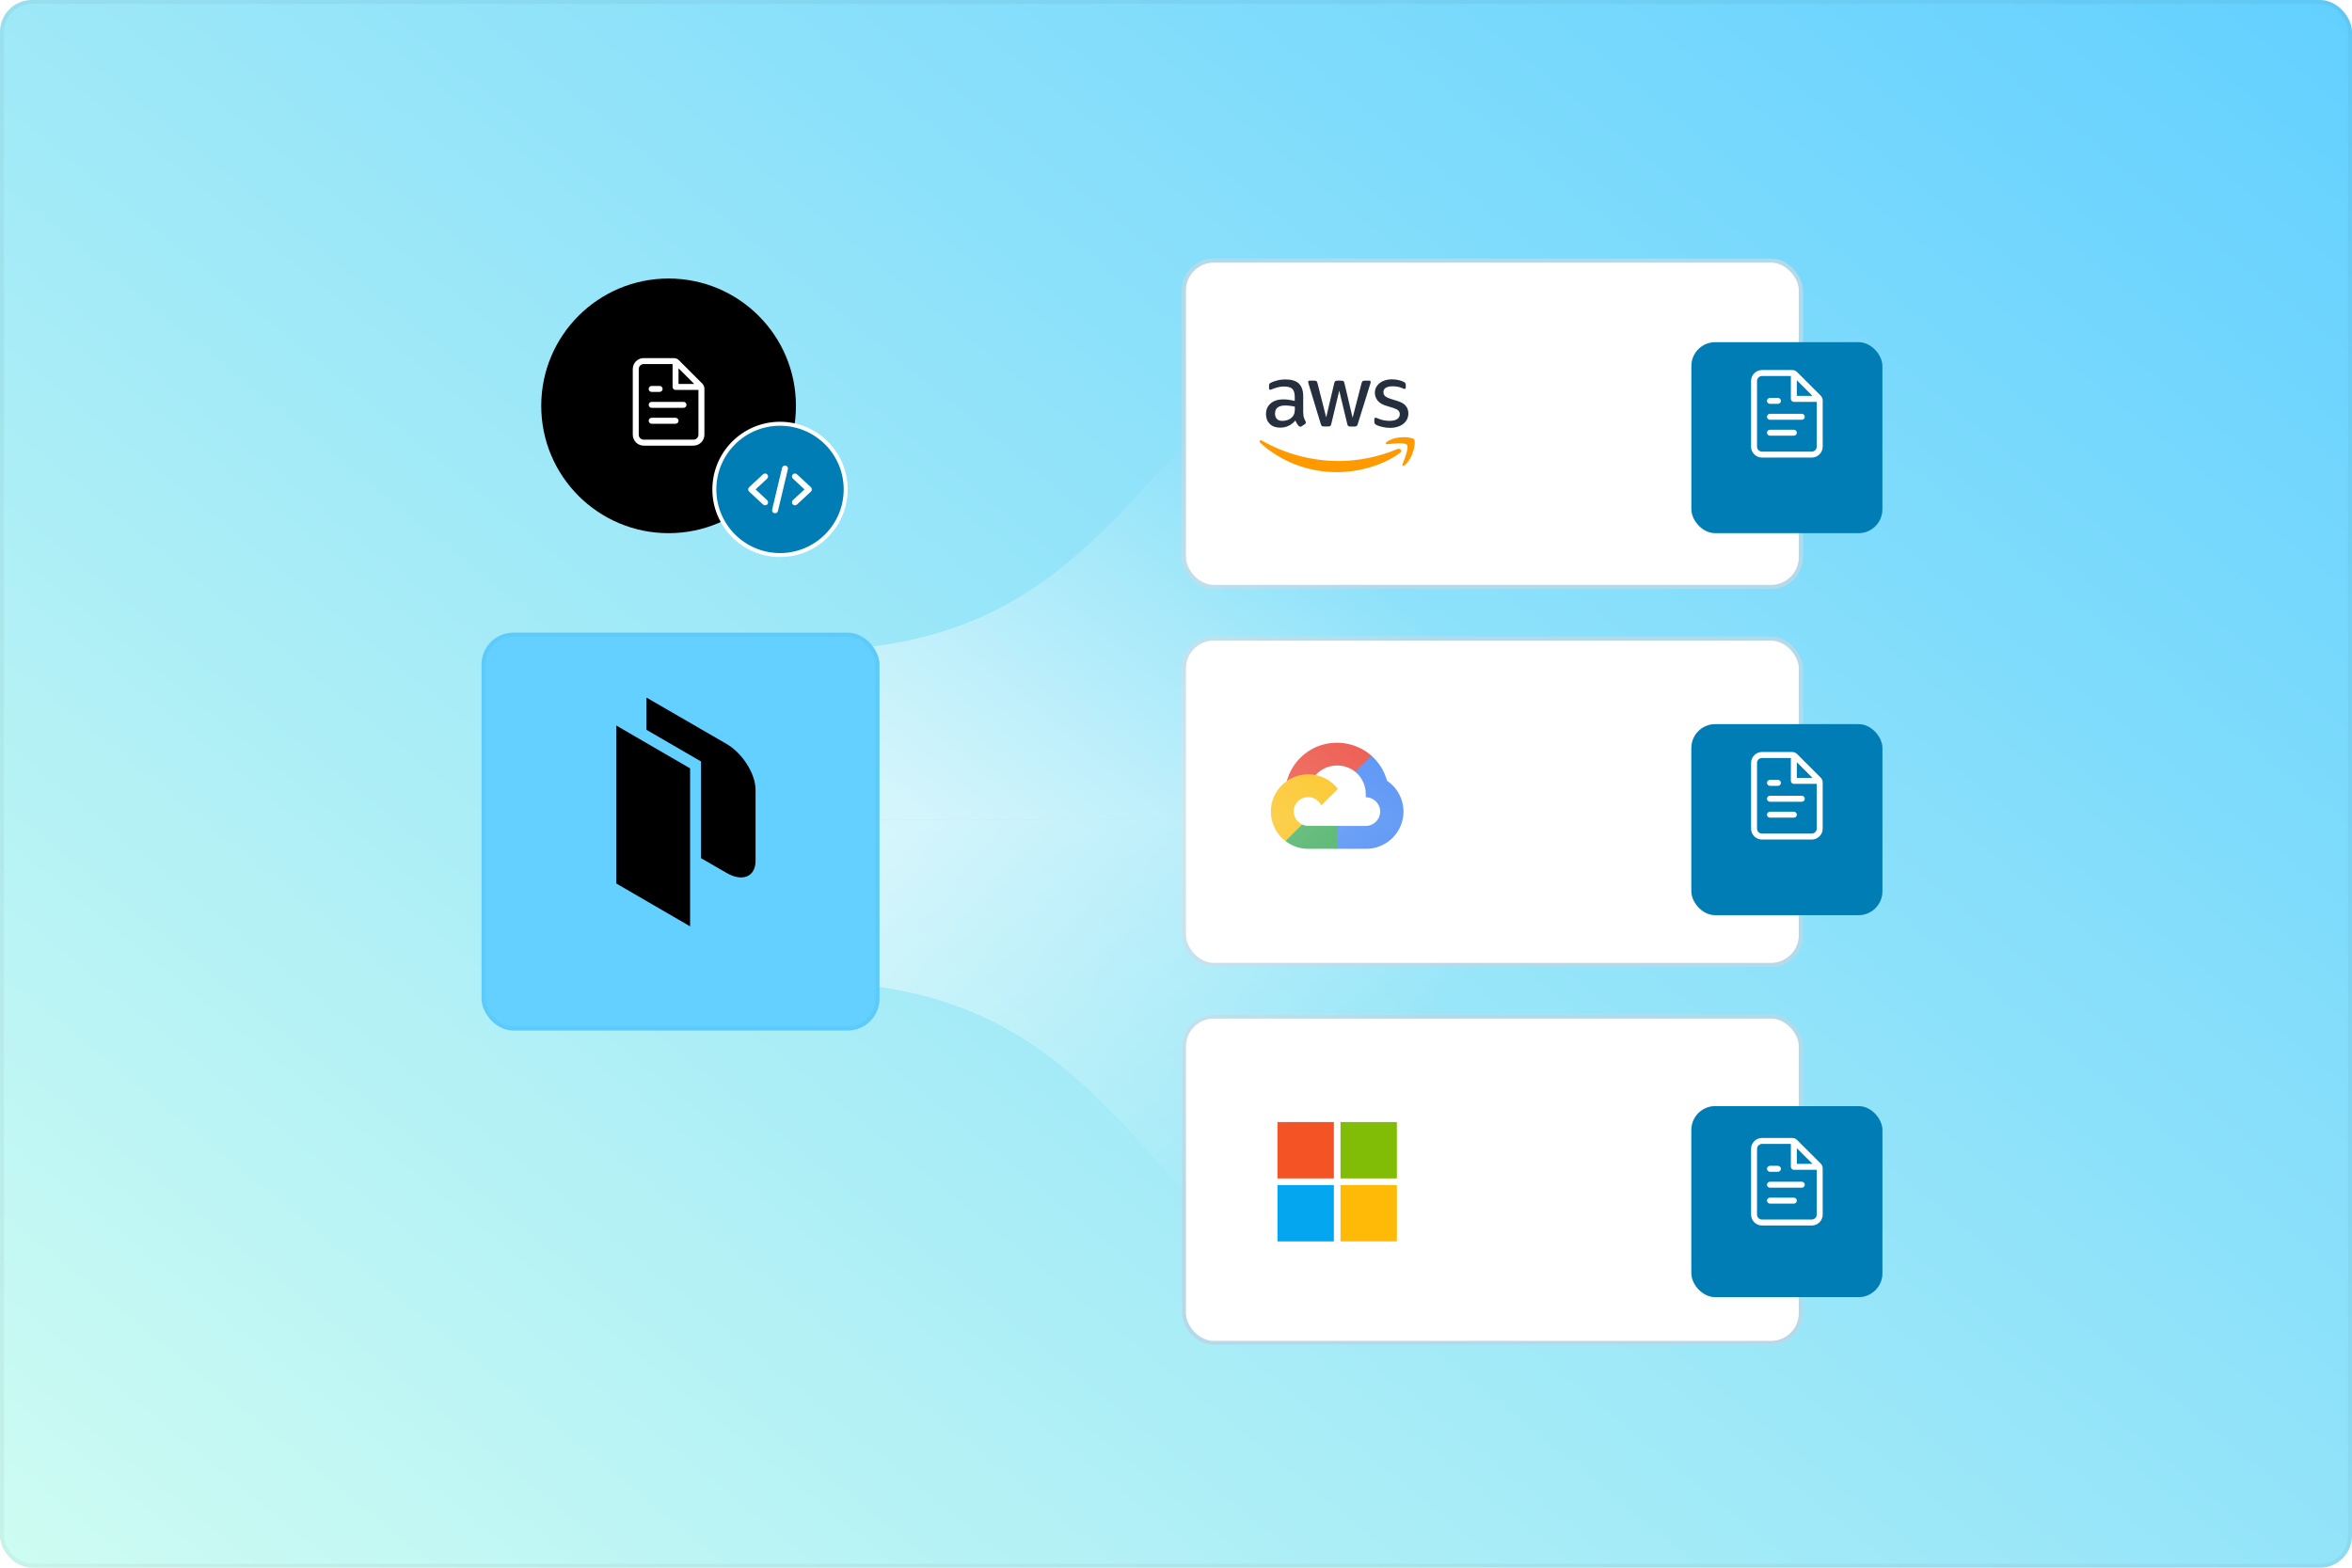 <?xml version="1.0" encoding="utf-8"?>
<svg xmlns="http://www.w3.org/2000/svg" width="591" height="394" viewBox="0 0 591 394" fill="none">
<rect width="591" height="394" rx="8" fill="url(#paint0_linear_3575_60672)"/>
<rect x="297" y="255" width="156" height="83" rx="8" fill="white"/>
<rect x="297.5" y="255.5" width="155" height="82" rx="7.5" stroke="#007DB4" stroke-opacity="0.29"/>
<rect x="297" y="160" width="156" height="83" rx="8" fill="white"/>
<rect x="297.5" y="160.5" width="155" height="82" rx="7.5" stroke="#007DB4" stroke-opacity="0.29"/>
<rect x="297" y="65" width="156" height="83" rx="8" fill="white"/>
<rect x="297.5" y="65.5" width="155" height="82" rx="7.5" stroke="#007DB4" stroke-opacity="0.29"/>
<g filter="url(#filter0_d_3575_60672)">
<rect x="425" y="81" width="48" height="48" rx="6" fill="#007DB4"/>
<rect x="425.5" y="81.5" width="47" height="47" rx="5.5" stroke="#007DB4" stroke-opacity="0.1"/>
</g>
<g filter="url(#filter1_d_3575_60672)">
<rect x="425" y="177" width="48" height="48" rx="6" fill="#007DB4"/>
<rect x="425.5" y="177.5" width="47" height="47" rx="5.5" stroke="#007DB4" stroke-opacity="0.29"/>
</g>
<g filter="url(#filter2_d_3575_60672)">
<rect x="425" y="273" width="48" height="48" rx="6" fill="#007DB4"/>
<rect x="425.5" y="273.5" width="47" height="47" rx="5.5" stroke="#007DB4" stroke-opacity="0.29"/>
</g>
<path d="M327.491 103.808C327.491 104.288 327.543 104.677 327.634 104.963C327.738 105.248 327.867 105.559 328.049 105.897C328.114 106.001 328.14 106.105 328.14 106.195C328.14 106.325 328.062 106.455 327.893 106.585L327.076 107.13C326.959 107.208 326.843 107.247 326.739 107.247C326.609 107.247 326.48 107.182 326.35 107.065C326.168 106.87 326.013 106.663 325.883 106.455C325.753 106.234 325.623 105.988 325.481 105.689C324.469 106.883 323.198 107.48 321.667 107.48C320.578 107.48 319.709 107.169 319.073 106.546C318.438 105.923 318.113 105.092 318.113 104.054C318.113 102.951 318.502 102.056 319.294 101.381C320.085 100.706 321.136 100.369 322.472 100.369C322.913 100.369 323.367 100.407 323.846 100.472C324.326 100.537 324.819 100.641 325.338 100.758V99.811C325.338 98.824 325.131 98.136 324.728 97.734C324.313 97.332 323.613 97.137 322.614 97.137C322.16 97.137 321.693 97.189 321.213 97.306C320.733 97.423 320.266 97.565 319.812 97.747C319.605 97.838 319.449 97.89 319.358 97.916C319.268 97.942 319.203 97.955 319.151 97.955C318.969 97.955 318.879 97.825 318.879 97.552V96.917C318.879 96.709 318.905 96.553 318.969 96.462C319.034 96.371 319.151 96.281 319.333 96.19C319.787 95.956 320.331 95.762 320.967 95.606C321.602 95.437 322.277 95.359 322.99 95.359C324.534 95.359 325.662 95.71 326.389 96.41C327.102 97.111 327.465 98.175 327.465 99.603V103.808H327.491ZM322.225 105.78C322.653 105.78 323.094 105.702 323.561 105.547C324.028 105.391 324.443 105.105 324.793 104.716C325.001 104.469 325.157 104.197 325.234 103.885C325.312 103.574 325.364 103.198 325.364 102.756V102.211C324.988 102.12 324.586 102.043 324.171 101.991C323.756 101.939 323.354 101.913 322.951 101.913C322.082 101.913 321.447 102.082 321.019 102.432C320.591 102.782 320.383 103.275 320.383 103.924C320.383 104.534 320.539 104.988 320.863 105.3C321.174 105.624 321.628 105.78 322.225 105.78ZM332.641 107.182C332.407 107.182 332.252 107.143 332.148 107.052C332.044 106.974 331.953 106.792 331.876 106.546L328.827 96.514C328.749 96.255 328.711 96.086 328.711 95.995C328.711 95.787 328.814 95.671 329.022 95.671H330.293C330.539 95.671 330.708 95.71 330.799 95.8C330.903 95.878 330.981 96.06 331.058 96.307L333.237 104.898L335.261 96.307C335.326 96.047 335.404 95.878 335.507 95.8C335.611 95.723 335.793 95.671 336.026 95.671H337.064C337.31 95.671 337.479 95.71 337.583 95.8C337.687 95.878 337.777 96.06 337.829 96.307L339.879 105.001L342.123 96.307C342.2 96.047 342.291 95.878 342.382 95.8C342.486 95.723 342.654 95.671 342.888 95.671H344.094C344.302 95.671 344.418 95.775 344.418 95.995C344.418 96.06 344.405 96.125 344.393 96.203C344.38 96.281 344.354 96.385 344.302 96.527L341.176 106.559C341.098 106.818 341.007 106.987 340.903 107.065C340.8 107.143 340.631 107.195 340.41 107.195H339.295C339.048 107.195 338.88 107.156 338.776 107.065C338.672 106.974 338.582 106.805 338.53 106.546L336.519 98.175L334.522 106.533C334.457 106.792 334.379 106.961 334.275 107.052C334.171 107.143 333.99 107.182 333.756 107.182H332.641ZM349.309 107.532C348.634 107.532 347.96 107.454 347.311 107.298C346.662 107.143 346.157 106.974 345.819 106.779C345.612 106.663 345.469 106.533 345.417 106.416C345.365 106.299 345.339 106.169 345.339 106.053V105.391C345.339 105.118 345.443 104.988 345.638 104.988C345.716 104.988 345.793 105.001 345.871 105.027C345.949 105.053 346.066 105.105 346.195 105.157C346.636 105.352 347.116 105.508 347.622 105.611C348.141 105.715 348.647 105.767 349.166 105.767C349.983 105.767 350.619 105.624 351.06 105.339C351.501 105.053 351.734 104.638 351.734 104.106C351.734 103.743 351.617 103.444 351.384 103.198C351.15 102.951 350.709 102.73 350.074 102.523L348.193 101.939C347.246 101.64 346.546 101.199 346.118 100.615C345.69 100.044 345.469 99.408 345.469 98.733C345.469 98.188 345.586 97.708 345.819 97.293C346.053 96.878 346.364 96.514 346.753 96.229C347.142 95.93 347.583 95.71 348.102 95.554C348.621 95.398 349.166 95.333 349.737 95.333C350.022 95.333 350.32 95.346 350.606 95.385C350.904 95.424 351.176 95.476 351.449 95.528C351.708 95.593 351.955 95.658 352.188 95.736C352.422 95.814 352.603 95.891 352.733 95.969C352.914 96.073 353.044 96.177 353.122 96.294C353.2 96.397 353.239 96.54 353.239 96.722V97.332C353.239 97.604 353.135 97.747 352.94 97.747C352.837 97.747 352.668 97.695 352.447 97.591C351.708 97.254 350.878 97.085 349.957 97.085C349.218 97.085 348.634 97.202 348.232 97.449C347.83 97.695 347.622 98.072 347.622 98.604C347.622 98.967 347.752 99.278 348.011 99.525C348.271 99.772 348.751 100.018 349.438 100.239L351.28 100.823C352.214 101.121 352.889 101.537 353.291 102.069C353.693 102.601 353.887 103.211 353.887 103.885C353.887 104.443 353.771 104.95 353.55 105.391C353.317 105.832 353.005 106.221 352.603 106.533C352.201 106.857 351.721 107.091 351.163 107.26C350.58 107.441 349.97 107.532 349.309 107.532Z" fill="#252F3E"/>
<path fill-rule="evenodd" clip-rule="evenodd" d="M351.759 113.839C347.492 116.993 341.292 118.667 335.961 118.667C328.489 118.667 321.757 115.902 316.673 111.308C316.271 110.945 316.634 110.452 317.114 110.737C322.613 113.93 329.397 115.864 336.415 115.864C341.149 115.864 346.35 114.877 351.137 112.853C351.85 112.528 352.46 113.32 351.759 113.839Z" fill="#FF9900"/>
<path fill-rule="evenodd" clip-rule="evenodd" d="M353.537 111.815C352.992 111.114 349.931 111.477 348.543 111.646C348.128 111.698 348.063 111.334 348.44 111.062C350.878 109.349 354.886 109.842 355.353 110.413C355.82 110.997 355.223 115.007 352.941 116.928C352.59 117.226 352.253 117.07 352.409 116.681C352.928 115.396 354.082 112.502 353.537 111.815Z" fill="#FF9900"/>
<path d="M341.14 194.169L345.333 190.834L344.595 189.916C341.221 186.955 336.493 185.925 332.182 187.21C327.871 188.496 324.521 191.968 323.342 196.287C323.274 196.538 324.034 196.069 324.371 196.161L330.166 195.211C330.166 195.211 330.449 194.935 330.613 194.756C333.19 191.942 337.56 191.574 340.536 193.969L341.14 194.169Z" fill="#EA4335"/>
<path d="M348.526 196.222C347.86 193.784 346.493 191.592 344.592 189.915L340.526 193.958C342.243 195.353 343.221 197.454 343.179 199.658V200.376C345.178 200.376 346.798 201.987 346.798 203.974C346.798 205.961 345.178 207.572 343.179 207.572L335.941 207.567L335.219 207.643V213.216L335.941 213.333H343.179C347.329 213.365 351.011 210.691 352.242 206.751C353.474 202.811 351.964 198.533 348.526 196.222Z" fill="#4285F4"/>
<path d="M328.693 213.33H335.931V207.567H328.693C328.177 207.567 327.667 207.421 327.198 207.208L326.182 207.522L323.264 210.402L323.01 211.396C324.646 212.624 326.642 213.339 328.693 213.33Z" fill="#34A853"/>
<path d="M328.692 194.605C324.672 194.629 321.11 197.188 319.827 200.977C318.544 204.765 319.822 208.959 323.009 211.396L327.208 207.208C325.741 206.549 324.888 205.006 325.115 203.422C325.342 201.838 326.594 200.593 328.188 200.367C329.782 200.141 331.334 200.989 331.996 202.448L336.195 198.274C334.409 195.952 331.633 194.594 328.692 194.605Z" fill="#FBBC05"/>
<path d="M321 282H335.167V296.167H321V282Z" fill="#F35325"/>
<path d="M336.834 282H351.001V296.167H336.834V282Z" fill="#81BC06"/>
<path d="M321 297.833H335.167V312H321V297.833Z" fill="#05A6F0"/>
<path d="M336.834 297.833H351.001V312H336.834V297.833Z" fill="#FFBA08"/>
<path d="M444.75 104C444.336 104 444 104.336 444 104.75C444 105.164 444.336 105.5 444.75 105.5H452.75C453.164 105.5 453.5 105.164 453.5 104.75C453.5 104.336 453.164 104 452.75 104H444.75Z" fill="white"/>
<path d="M444 108.75C444 108.336 444.336 108 444.75 108H450.75C451.164 108 451.5 108.336 451.5 108.75C451.5 109.164 451.164 109.5 450.75 109.5H444.75C444.336 109.5 444 109.164 444 108.75Z" fill="white"/>
<path d="M444.75 100C444.336 100 444 100.336 444 100.75C444 101.164 444.336 101.5 444.75 101.5H446.75C447.164 101.5 447.5 101.164 447.5 100.75C447.5 100.336 447.164 100 446.75 100H444.75Z" fill="white"/>
<path fill-rule="evenodd" clip-rule="evenodd" d="M440 95.75C440 94.231 441.231 93 442.75 93H450.336C450.8 93 451.245 93.184 451.573 93.513L457.487 99.427C457.816 99.755 458 100.2 458 100.664V112.25C458 113.769 456.769 115 455.25 115H442.75C441.231 115 440 113.769 440 112.25V95.75ZM442.75 94.5C442.06 94.5 441.5 95.06 441.5 95.75V112.25C441.5 112.94 442.06 113.5 442.75 113.5H455.25C455.94 113.5 456.5 112.94 456.5 112.25V101H450.75C450.336 101 450 100.664 450 100.25V94.5H442.75ZM451.5 95.561L455.439 99.5H451.5V95.561Z" fill="white"/>
<path d="M444.75 200C444.336 200 444 200.336 444 200.75C444 201.164 444.336 201.5 444.75 201.5H452.75C453.164 201.5 453.5 201.164 453.5 200.75C453.5 200.336 453.164 200 452.75 200H444.75Z" fill="white"/>
<path d="M444 204.75C444 204.336 444.336 204 444.75 204H450.75C451.164 204 451.5 204.336 451.5 204.75C451.5 205.164 451.164 205.5 450.75 205.5H444.75C444.336 205.5 444 205.164 444 204.75Z" fill="white"/>
<path d="M444.75 196C444.336 196 444 196.336 444 196.75C444 197.164 444.336 197.5 444.75 197.5H446.75C447.164 197.5 447.5 197.164 447.5 196.75C447.5 196.336 447.164 196 446.75 196H444.75Z" fill="white"/>
<path fill-rule="evenodd" clip-rule="evenodd" d="M440 191.75C440 190.231 441.231 189 442.75 189H450.336C450.8 189 451.245 189.184 451.573 189.513L457.487 195.427C457.816 195.755 458 196.2 458 196.664V208.25C458 209.769 456.769 211 455.25 211H442.75C441.231 211 440 209.769 440 208.25V191.75ZM442.75 190.5C442.06 190.5 441.5 191.06 441.5 191.75V208.25C441.5 208.94 442.06 209.5 442.75 209.5H455.25C455.94 209.5 456.5 208.94 456.5 208.25V197H450.75C450.336 197 450 196.664 450 196.25V190.5H442.75ZM451.5 191.561L455.439 195.5H451.5V191.561Z" fill="white"/>
<path d="M444.75 297C444.336 297 444 297.336 444 297.75C444 298.164 444.336 298.5 444.75 298.5H452.75C453.164 298.5 453.5 298.164 453.5 297.75C453.5 297.336 453.164 297 452.75 297H444.75Z" fill="white"/>
<path d="M444 301.75C444 301.336 444.336 301 444.75 301H450.75C451.164 301 451.5 301.336 451.5 301.75C451.5 302.164 451.164 302.5 450.75 302.5H444.75C444.336 302.5 444 302.164 444 301.75Z" fill="white"/>
<path d="M444.75 293C444.336 293 444 293.336 444 293.75C444 294.164 444.336 294.5 444.75 294.5H446.75C447.164 294.5 447.5 294.164 447.5 293.75C447.5 293.336 447.164 293 446.75 293H444.75Z" fill="white"/>
<path fill-rule="evenodd" clip-rule="evenodd" d="M440 288.75C440 287.231 441.231 286 442.75 286H450.336C450.8 286 451.245 286.184 451.573 286.513L457.487 292.427C457.816 292.755 458 293.2 458 293.664V305.25C458 306.769 456.769 308 455.25 308H442.75C441.231 308 440 306.769 440 305.25V288.75ZM442.75 287.5C442.06 287.5 441.5 288.06 441.5 288.75V305.25C441.5 305.94 442.06 306.5 442.75 306.5H455.25C455.94 306.5 456.5 305.94 456.5 305.25V294H450.75C450.336 294 450 293.664 450 293.25V287.5H442.75ZM451.5 288.561L455.439 292.5H451.5V288.561Z" fill="white"/>
<path opacity="0.55" d="M202 206L435 206L435 57C276.222 57 308.635 163.52 202 163.52L202 206Z" fill="url(#paint1_linear_3575_60672)"/>
<path opacity="0.55" d="M202 206L435 206L435 355C276.222 355 308.635 246.757 202 246.757L202 206Z" fill="url(#paint2_linear_3575_60672)"/>
<g filter="url(#filter3_d_3575_60672)">
<rect x="121" y="155" width="100" height="100" rx="8" fill="#63D0FF"/>
<rect x="121.5" y="155.5" width="99" height="99" rx="7.5" stroke="#007DB4" stroke-opacity="0.07"/>
</g>
<rect x="142.353" y="174.062" width="60" height="60" rx="8" fill="#63D0FF"/>
<path d="M162.423 175.312L182.59 186.983C186.572 189.302 189.848 194.473 189.853 198.482V216.319C189.853 220.352 186.586 221.713 182.595 219.399L176.143 215.676V191.368L162.423 183.407V175.312Z" fill="black"/>
<path d="M173.403 193.111L154.853 182.34V222.042L173.403 232.812V193.111Z" fill="black"/>
<circle cx="168" cy="102" r="32" fill="black"/>
<path d="M163.75 101C163.336 101 163 101.336 163 101.75C163 102.164 163.336 102.5 163.75 102.5H171.75C172.164 102.5 172.5 102.164 172.5 101.75C172.5 101.336 172.164 101 171.75 101H163.75Z" fill="white"/>
<path d="M163 105.75C163 105.336 163.336 105 163.75 105H169.75C170.164 105 170.5 105.336 170.5 105.75C170.5 106.164 170.164 106.5 169.75 106.5H163.75C163.336 106.5 163 106.164 163 105.75Z" fill="white"/>
<path d="M163.75 97C163.336 97 163 97.336 163 97.75C163 98.164 163.336 98.5 163.75 98.5H165.75C166.164 98.5 166.5 98.164 166.5 97.75C166.5 97.336 166.164 97 165.75 97H163.75Z" fill="white"/>
<path fill-rule="evenodd" clip-rule="evenodd" d="M159 92.75C159 91.231 160.231 90 161.75 90H169.336C169.8 90 170.245 90.184 170.573 90.513L176.487 96.427C176.816 96.755 177 97.2 177 97.664V109.25C177 110.769 175.769 112 174.25 112H161.75C160.231 112 159 110.769 159 109.25V92.75ZM161.75 91.5C161.06 91.5 160.5 92.06 160.5 92.75V109.25C160.5 109.94 161.06 110.5 161.75 110.5H174.25C174.94 110.5 175.5 109.94 175.5 109.25V98H169.75C169.336 98 169 97.664 169 97.25V91.5H161.75ZM170.5 92.561L174.439 96.5H170.5V92.561Z" fill="white"/>
<circle cx="196" cy="123" r="16.5" fill="#007DB4" stroke="white"/>
<path d="M197.424 117.021C197.021 116.925 196.616 117.173 196.52 117.576L194.02 128.076C193.924 128.479 194.173 128.884 194.576 128.98C194.979 129.076 195.384 128.827 195.48 128.424L197.98 117.924C198.075 117.521 197.827 117.116 197.424 117.021Z" fill="white"/>
<path d="M199.2 119.24C199.482 118.936 199.957 118.919 200.26 119.2L203.76 122.45C203.913 122.592 204 122.792 204 123C204 123.209 203.913 123.408 203.76 123.55L200.26 126.8C199.957 127.082 199.482 127.064 199.2 126.76C198.919 126.457 198.936 125.982 199.24 125.7L202.148 123L199.24 120.3C198.936 120.018 198.919 119.543 199.2 119.24Z" fill="white"/>
<path d="M192.76 120.3C193.064 120.018 193.081 119.543 192.8 119.24C192.518 118.936 192.043 118.919 191.74 119.2L188.24 122.45C188.087 122.592 188 122.792 188 123C188 123.209 188.087 123.408 188.24 123.55L191.74 126.8C192.043 127.082 192.518 127.064 192.8 126.76C193.081 126.457 193.064 125.982 192.76 125.7L189.852 123L192.76 120.3Z" fill="white"/>
<rect x="0.5" y="0.5" width="590" height="393" rx="7.5" stroke="black" stroke-opacity="0.04"/>
<defs>
<filter id="filter0_d_3575_60672" x="411" y="72" width="76" height="76" filterUnits="userSpaceOnUse" color-interpolation-filters="sRGB">
<feFlood flood-opacity="0" result="BackgroundImageFix"/>
<feColorMatrix in="SourceAlpha" type="matrix" values="0 0 0 0 0 0 0 0 0 0 0 0 0 0 0 0 0 0 127 0" result="hardAlpha"/>
<feOffset dy="5"/>
<feGaussianBlur stdDeviation="7"/>
<feComposite in2="hardAlpha" operator="out"/>
<feColorMatrix type="matrix" values="0 0 0 0 0 0 0 0 0 0.49 0 0 0 0 0.706 0 0 0 0.5 0"/>
<feBlend mode="normal" in2="BackgroundImageFix" result="effect1_dropShadow_3575_60672"/>
<feBlend mode="normal" in="SourceGraphic" in2="effect1_dropShadow_3575_60672" result="shape"/>
</filter>
<filter id="filter1_d_3575_60672" x="411" y="168" width="76" height="76" filterUnits="userSpaceOnUse" color-interpolation-filters="sRGB">
<feFlood flood-opacity="0" result="BackgroundImageFix"/>
<feColorMatrix in="SourceAlpha" type="matrix" values="0 0 0 0 0 0 0 0 0 0 0 0 0 0 0 0 0 0 127 0" result="hardAlpha"/>
<feOffset dy="5"/>
<feGaussianBlur stdDeviation="7"/>
<feComposite in2="hardAlpha" operator="out"/>
<feColorMatrix type="matrix" values="0 0 0 0 0 0 0 0 0 0.49 0 0 0 0 0.706 0 0 0 0.5 0"/>
<feBlend mode="normal" in2="BackgroundImageFix" result="effect1_dropShadow_3575_60672"/>
<feBlend mode="normal" in="SourceGraphic" in2="effect1_dropShadow_3575_60672" result="shape"/>
</filter>
<filter id="filter2_d_3575_60672" x="411" y="264" width="76" height="76" filterUnits="userSpaceOnUse" color-interpolation-filters="sRGB">
<feFlood flood-opacity="0" result="BackgroundImageFix"/>
<feColorMatrix in="SourceAlpha" type="matrix" values="0 0 0 0 0 0 0 0 0 0 0 0 0 0 0 0 0 0 127 0" result="hardAlpha"/>
<feOffset dy="5"/>
<feGaussianBlur stdDeviation="7"/>
<feComposite in2="hardAlpha" operator="out"/>
<feColorMatrix type="matrix" values="0 0 0 0 0 0 0 0 0 0.49 0 0 0 0 0.706 0 0 0 0.5 0"/>
<feBlend mode="normal" in2="BackgroundImageFix" result="effect1_dropShadow_3575_60672"/>
<feBlend mode="normal" in="SourceGraphic" in2="effect1_dropShadow_3575_60672" result="shape"/>
</filter>
<filter id="filter3_d_3575_60672" x="81" y="119" width="180" height="180" filterUnits="userSpaceOnUse" color-interpolation-filters="sRGB">
<feFlood flood-opacity="0" result="BackgroundImageFix"/>
<feColorMatrix in="SourceAlpha" type="matrix" values="0 0 0 0 0 0 0 0 0 0 0 0 0 0 0 0 0 0 127 0" result="hardAlpha"/>
<feOffset dy="4"/>
<feGaussianBlur stdDeviation="20"/>
<feComposite in2="hardAlpha" operator="out"/>
<feColorMatrix type="matrix" values="0 0 0 0 0.796 0 0 0 0 0.984 0 0 0 0 0.953 0 0 0 0.8 0"/>
<feBlend mode="normal" in2="BackgroundImageFix" result="effect1_dropShadow_3575_60672"/>
<feBlend mode="normal" in="SourceGraphic" in2="effect1_dropShadow_3575_60672" result="shape"/>
</filter>
<linearGradient id="paint0_linear_3575_60672" x1="0" y1="394" x2="428.593" y2="-132.265" gradientUnits="userSpaceOnUse">
<stop stop-color="#CEFCF2"/>
<stop offset="1" stop-color="#63D0FF"/>
</linearGradient>
<linearGradient id="paint1_linear_3575_60672" x1="229.246" y1="206.34" x2="346.796" y2="62.566" gradientUnits="userSpaceOnUse">
<stop stop-color="white"/>
<stop offset="0.651" stop-color="white" stop-opacity="0"/>
</linearGradient>
<linearGradient id="paint2_linear_3575_60672" x1="229.246" y1="205.66" x2="346.796" y2="349.434" gradientUnits="userSpaceOnUse">
<stop stop-color="white"/>
<stop offset="0.651" stop-color="white" stop-opacity="0"/>
</linearGradient>
</defs>
</svg>